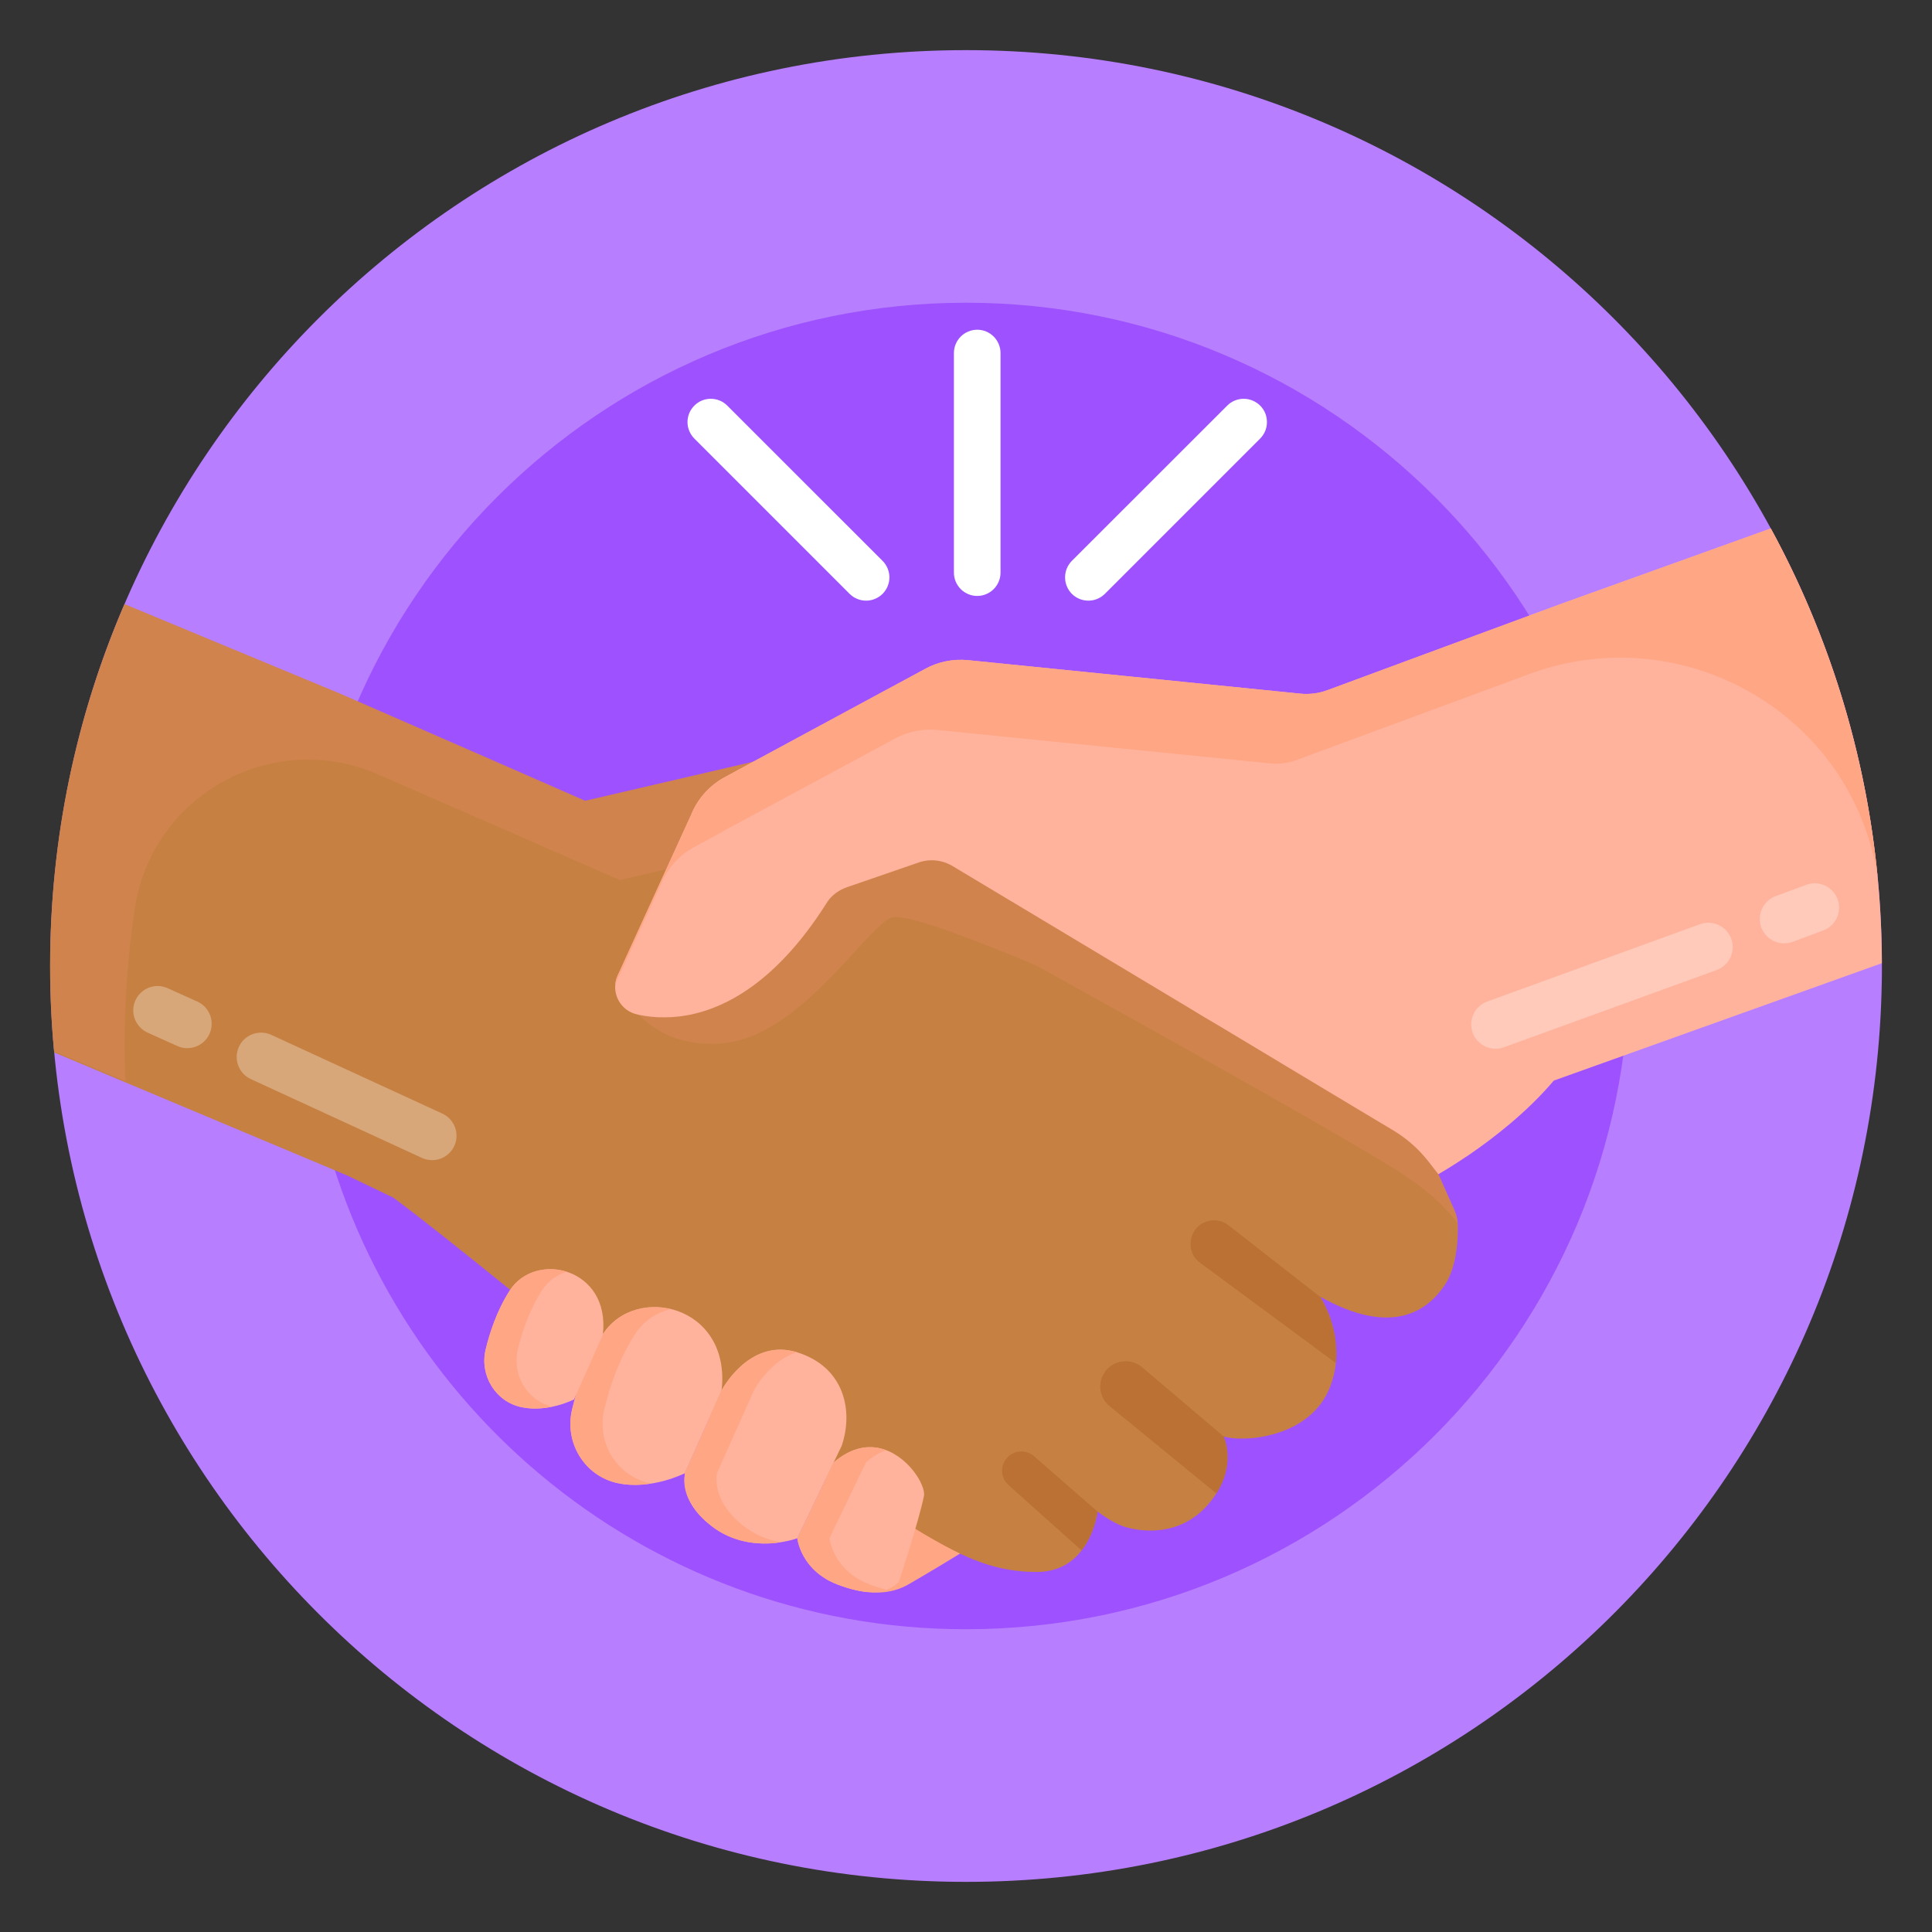 <svg width="39" height="39" viewBox="0 0 39 39" fill="none" xmlns="http://www.w3.org/2000/svg">
<rect x="0" y="0" width="39" height="39" fill="#333333" stroke="none"/>
<path d="M37.989 19.5C37.989 19.611 37.989 19.725 37.986 19.836C37.807 29.897 29.601 37.988 19.501 37.988C9.27 37.988 1.013 29.692 1.013 19.5C1.013 9.292 9.289 1.012 19.501 1.012C29.712 1.012 37.989 9.291 37.989 19.5Z" fill="#B77EFF"/>
<path d="M32.889 19.5C32.889 26.892 26.903 32.888 19.501 32.888C12.972 32.888 7.536 28.218 6.353 22.033C6.192 21.198 6.112 20.35 6.112 19.5C6.112 12.107 12.106 6.111 19.501 6.111C26.896 6.111 32.889 12.107 32.889 19.5Z" fill="#9E51FF"/>
<path d="M16.665 31.868C16.665 31.868 17.592 32.415 18.34 31.982C18.768 31.734 19.192 31.479 19.611 31.218L17.969 30.254L16.665 31.868Z" fill="#FFA685"/>
<path d="M29.159 25.949C28.816 26.457 28.102 26.989 26.652 26.177C26.652 26.177 26.652 26.18 26.655 26.183C26.669 26.203 26.747 26.333 26.825 26.532C26.837 26.558 26.845 26.584 26.854 26.613C26.884 26.7 26.909 26.789 26.929 26.879C26.935 26.902 26.938 26.922 26.944 26.945L26.952 27.012C26.964 27.084 26.97 27.159 26.972 27.237C26.972 27.249 26.972 27.26 26.975 27.272C26.983 27.535 26.934 27.797 26.831 28.04C26.827 28.047 26.825 28.054 26.822 28.061C26.392 29.04 25.072 29.118 24.702 28.997H24.699C24.705 29.008 24.78 29.17 24.78 29.415C24.78 29.612 24.733 29.86 24.566 30.129C24.563 30.138 24.558 30.143 24.554 30.149H24.552C24.511 30.216 24.462 30.282 24.404 30.351C23.797 31.071 22.954 30.9 22.7 30.819C22.446 30.741 22.157 30.513 22.157 30.513C22.157 30.513 22.108 30.929 21.851 31.276C21.845 31.285 21.839 31.29 21.833 31.299C21.651 31.536 21.371 31.726 20.947 31.732C20.366 31.735 19.889 31.602 19.381 31.363L19.378 31.36C19.271 31.308 19.161 31.253 19.049 31.192C18.455 30.871 18.183 30.655 17.162 30.097C16.415 29.688 15.581 29.267 14.903 28.919C14.707 28.82 14.51 28.719 14.32 28.624H14.317C14.216 28.572 14.117 28.523 14.019 28.474C13.21 28.066 12.528 27.725 12.248 27.587C12.162 27.546 12.115 27.52 12.115 27.52C12.115 27.52 12.06 27.477 11.965 27.399C11.954 27.387 11.942 27.379 11.928 27.367C11.876 27.324 11.815 27.275 11.746 27.217C11.408 26.94 10.876 26.503 10.298 26.035C10.29 26.03 10.281 26.024 10.272 26.015C9.426 25.331 8.49 24.582 7.938 24.175L7.011 23.73L1.095 21.246C1.092 21.237 1.092 21.231 1.092 21.223C1.037 20.656 1.011 20.078 1.011 19.498C1.011 16.904 1.546 14.437 2.513 12.195L6.876 14.007L9.972 15.359L11.812 16.165L15.195 15.379H15.198L15.204 15.376L16.007 15.191L17.012 14.954L17.258 15.11L17.858 15.492L20.378 17.086L28.703 22.367L29.035 23.701L29.364 24.435V24.438C29.399 24.519 29.422 24.605 29.425 24.695C29.425 24.701 29.425 24.706 29.428 24.712C29.434 24.99 29.416 25.573 29.159 25.949Z" fill="#C68142"/>
<path opacity="0.26" d="M17.073 14.992V16.705L16.706 16.791L15.903 16.976L15.897 16.979H15.894L12.511 17.765L10.671 16.959L7.574 15.607C7.124 15.419 6.664 15.333 6.211 15.333C4.532 15.333 2.99 16.549 2.721 18.34C2.584 19.253 2.515 20.175 2.516 21.099C2.516 21.341 2.522 21.581 2.533 21.821L1.092 21.223C1.037 20.657 1.011 20.079 1.011 19.498C1.011 16.904 1.546 14.437 2.513 12.195L6.876 14.007L9.972 15.359L11.812 16.165L15.195 15.379H15.198L15.204 15.376L16.007 15.191L17.012 14.954L17.073 14.992ZM16.453 17.088L12.549 19.976C12.549 19.976 13.032 21.191 14.582 21.061C16.131 20.93 17.439 18.781 17.986 18.525C18.203 18.424 19.415 18.856 20.919 19.49C23.141 20.72 27.474 23.134 28.397 23.755C28.9 24.093 29.221 24.422 29.426 24.695C29.421 24.606 29.401 24.519 29.365 24.437L29.364 24.436L29.037 23.701L28.704 22.368L20.377 17.088L16.453 17.088Z" fill="#EF8870"/>
<path d="M37.987 19.444L31.366 21.813C31.366 21.816 31.366 21.816 31.363 21.816C30.823 22.455 30.139 22.98 29.653 23.313C29.286 23.561 29.035 23.703 29.035 23.703L28.839 23.451C28.64 23.195 28.395 22.979 28.116 22.813L26.929 22.102L24.679 20.75L24.26 20.502L23.994 20.34L19.225 17.48C19.123 17.42 19.009 17.382 18.891 17.37C18.774 17.358 18.655 17.372 18.543 17.411L17.171 17.884C17.142 17.899 16.843 17.96 16.677 18.243C15.625 19.901 14.53 20.421 13.71 20.519C13.606 20.531 13.508 20.536 13.412 20.536C13.219 20.539 13.049 20.516 12.901 20.487H12.898C12.884 20.482 12.87 20.478 12.855 20.476C12.775 20.457 12.701 20.422 12.636 20.372C12.572 20.322 12.519 20.258 12.481 20.186C12.444 20.113 12.422 20.033 12.418 19.952C12.415 19.87 12.428 19.789 12.459 19.713L13.95 16.451C14.08 16.126 14.32 15.856 14.629 15.689L15.198 15.38L15.204 15.377L18.676 13.502C18.939 13.357 19.242 13.297 19.54 13.326L26.245 14.002C26.435 14.022 26.626 13.996 26.802 13.93L28.703 13.227L31.534 12.182L35.746 10.668C37.213 13.361 37.983 16.378 37.988 19.444H37.987Z" fill="#FFB39C"/>
<path d="M37.904 17.72C37.895 17.662 37.886 17.607 37.875 17.549C37.291 14.369 33.96 12.497 30.919 13.589L28.09 14.634L26.189 15.336C26.01 15.406 25.823 15.429 25.632 15.409L18.925 14.736C18.625 14.706 18.324 14.767 18.061 14.912L14.588 16.784L14.585 16.79L14.013 17.099C13.706 17.266 13.466 17.536 13.337 17.861L12.425 19.858C12.427 19.808 12.439 19.759 12.459 19.713L13.95 16.451C14.08 16.126 14.32 15.856 14.629 15.689L15.198 15.38L15.204 15.377L18.676 13.502C18.939 13.357 19.242 13.297 19.54 13.326L26.245 14.002C26.435 14.022 26.626 13.996 26.802 13.93L28.703 13.227L31.534 12.182L35.746 10.668C36.934 12.849 37.668 15.248 37.904 17.72Z" fill="#FFA685"/>
<path d="M12.47 29.939C11.803 29.797 11.39 29.122 11.547 28.459C11.648 28.033 11.834 27.456 12.168 26.935C12.829 25.906 14.76 26.341 14.567 28.066L13.824 29.739C13.824 29.739 13.15 30.084 12.47 29.939Z" fill="#FFB39C"/>
<path d="M13.118 29.939C13.13 29.942 13.142 29.945 13.153 29.945C12.945 29.98 12.708 29.991 12.468 29.939C11.801 29.798 11.391 29.122 11.547 28.457C11.648 28.033 11.833 27.455 12.168 26.935C12.468 26.467 13.032 26.302 13.54 26.427C13.254 26.496 12.991 26.663 12.818 26.935C12.483 27.455 12.298 28.033 12.197 28.457C12.041 29.122 12.451 29.798 13.118 29.939Z" fill="#FFA685"/>
<path d="M10.526 28.406C10.003 28.296 9.68 27.766 9.803 27.246C9.882 26.913 10.028 26.46 10.29 26.052C10.808 25.246 12.322 25.587 12.17 26.939L11.587 28.25C11.587 28.25 11.059 28.52 10.526 28.406Z" fill="#FFB39C"/>
<path d="M11.145 28.395C10.963 28.433 10.747 28.45 10.527 28.404C10.004 28.294 9.681 27.765 9.802 27.245C9.883 26.91 10.027 26.46 10.29 26.049C10.541 25.659 11.024 25.538 11.44 25.671C11.241 25.732 11.062 25.859 10.94 26.049C10.677 26.46 10.533 26.91 10.452 27.245C10.334 27.754 10.64 28.271 11.145 28.395Z" fill="#FFA685"/>
<path d="M16.991 29.184L16.095 31.05C16.045 31.073 15.165 31.375 14.42 30.846C13.677 30.316 13.838 29.767 13.824 29.738L14.567 28.065C14.567 28.065 15.101 27.043 16.027 27.28C16.046 27.284 16.065 27.29 16.084 27.296C17.046 27.591 17.231 28.479 16.991 29.184Z" fill="#FFB39C"/>
<path d="M15.768 31.133C15.435 31.185 14.898 31.188 14.418 30.847C13.651 30.271 13.839 29.77 13.823 29.74L14.569 28.067C14.569 28.067 15.1 27.045 16.028 27.282C16.045 27.285 16.065 27.29 16.085 27.296H16.088C15.528 27.472 15.219 28.067 15.219 28.067L14.473 29.74C14.473 29.74 14.352 30.249 14.936 30.743C15.171 30.948 15.459 31.083 15.768 31.133Z" fill="#FFA685"/>
<path d="M18.651 30.198C18.554 30.686 18.145 31.933 18.145 31.933C17.975 32.094 17.694 32.271 16.928 31.993C16.793 31.945 16.666 31.877 16.552 31.791C16.139 31.478 16.095 31.05 16.095 31.05L16.829 29.521C17.157 29.24 17.469 29.176 17.74 29.231C18.309 29.346 18.694 29.981 18.651 30.198L18.651 30.198Z" fill="#FFB39C"/>
<path d="M17.899 32.091C17.709 32.163 17.42 32.169 16.929 31.993C16.779 31.938 16.654 31.868 16.55 31.79C16.14 31.479 16.094 31.051 16.094 31.051L16.831 29.52C17.157 29.24 17.469 29.176 17.741 29.231C17.793 29.242 17.842 29.257 17.888 29.274C17.755 29.32 17.619 29.401 17.481 29.52L16.744 31.051C16.744 31.051 16.79 31.479 17.2 31.79C17.403 31.943 17.652 32.031 17.899 32.091Z" fill="#FFA685"/>
<g opacity="0.3">
<path d="M35.554 18.722C35.509 18.599 35.514 18.464 35.569 18.346C35.623 18.227 35.722 18.135 35.844 18.09L36.462 17.861C36.522 17.838 36.586 17.828 36.651 17.83C36.715 17.833 36.779 17.848 36.838 17.875C36.896 17.902 36.949 17.94 36.993 17.988C37.037 18.035 37.071 18.09 37.094 18.151C37.116 18.212 37.127 18.276 37.124 18.34C37.122 18.405 37.106 18.468 37.08 18.527C37.053 18.586 37.014 18.639 36.967 18.683C36.92 18.727 36.864 18.761 36.803 18.783L36.187 19.012C36.064 19.057 35.929 19.052 35.81 18.998C35.692 18.943 35.6 18.844 35.554 18.722ZM29.729 20.85C29.684 20.727 29.689 20.592 29.743 20.474C29.798 20.355 29.897 20.263 30.019 20.218L34.314 18.657C34.374 18.635 34.439 18.625 34.503 18.627C34.568 18.63 34.631 18.645 34.69 18.672C34.749 18.699 34.802 18.737 34.846 18.784C34.889 18.832 34.924 18.887 34.946 18.948C34.969 19.008 34.979 19.073 34.976 19.137C34.974 19.202 34.959 19.265 34.932 19.324C34.905 19.383 34.867 19.436 34.819 19.479C34.772 19.523 34.717 19.558 34.656 19.58L30.361 21.14C30.301 21.163 30.236 21.173 30.172 21.17C30.107 21.168 30.044 21.153 29.985 21.126C29.926 21.099 29.873 21.061 29.829 21.013C29.785 20.966 29.751 20.91 29.729 20.85Z" fill="white"/>
</g>
<path d="M17.151 11.988L14.016 8.853C13.928 8.764 13.878 8.645 13.878 8.52C13.878 8.395 13.928 8.276 14.016 8.188C14.104 8.099 14.224 8.05 14.348 8.05C14.473 8.05 14.593 8.099 14.681 8.188L17.816 11.322C17.86 11.366 17.894 11.418 17.918 11.475C17.941 11.532 17.954 11.593 17.954 11.655C17.954 11.717 17.941 11.778 17.918 11.835C17.894 11.892 17.86 11.944 17.816 11.988C17.772 12.031 17.72 12.066 17.663 12.089C17.606 12.113 17.545 12.125 17.483 12.125C17.422 12.125 17.36 12.113 17.303 12.089C17.246 12.066 17.195 12.031 17.151 11.988ZM22.303 11.988L25.438 8.853C25.481 8.809 25.516 8.757 25.54 8.7C25.563 8.643 25.575 8.582 25.575 8.52C25.575 8.458 25.563 8.397 25.54 8.34C25.516 8.283 25.481 8.231 25.438 8.188C25.394 8.144 25.342 8.109 25.285 8.086C25.228 8.062 25.167 8.05 25.105 8.05C25.043 8.05 24.982 8.062 24.925 8.086C24.868 8.109 24.816 8.144 24.773 8.188L21.637 11.322C21.549 11.411 21.5 11.53 21.5 11.655C21.5 11.78 21.549 11.899 21.637 11.988C21.726 12.076 21.845 12.125 21.97 12.125C22.095 12.125 22.214 12.076 22.303 11.988ZM20.197 11.56V7.126C20.197 7.002 20.147 6.882 20.059 6.794C19.971 6.706 19.851 6.656 19.727 6.656C19.602 6.656 19.482 6.706 19.394 6.794C19.306 6.882 19.256 7.002 19.256 7.126V11.56C19.256 11.684 19.306 11.804 19.394 11.892C19.482 11.98 19.602 12.03 19.727 12.03C19.851 12.03 19.971 11.98 20.059 11.892C20.147 11.804 20.197 11.684 20.197 11.56Z" fill="white"/>
<g opacity="0.5">
<path d="M24.801 24.734L26.654 26.182C26.684 26.229 27.043 26.801 26.966 27.516L24.225 25.492C23.894 25.248 24.008 24.727 24.41 24.643C24.548 24.614 24.691 24.648 24.801 24.734ZM22.683 27.48C22.75 27.474 22.817 27.482 22.881 27.502C22.945 27.523 23.005 27.556 23.056 27.599L24.703 28.998C24.702 28.998 24.701 28.997 24.7 28.997V28.998C24.709 29.017 24.951 29.529 24.555 30.149L22.398 28.385C22.042 28.094 22.221 27.518 22.68 27.48L22.683 27.48ZM22.157 30.514C22.157 30.514 22.105 30.95 21.834 31.299L20.355 29.976C20.138 29.78 20.207 29.422 20.485 29.323L20.488 29.32C20.62 29.274 20.765 29.303 20.872 29.393L22.157 30.514Z" fill="#AF6223"/>
</g>
<g opacity="0.3">
<path d="M4.23 20.869C4.176 20.988 4.078 21.08 3.956 21.126C3.834 21.173 3.698 21.169 3.58 21.115L2.98 20.845C2.921 20.818 2.868 20.781 2.824 20.733C2.779 20.686 2.745 20.631 2.722 20.571C2.699 20.51 2.688 20.446 2.69 20.381C2.692 20.317 2.707 20.253 2.733 20.194C2.76 20.135 2.798 20.082 2.845 20.038C2.892 19.994 2.947 19.959 3.007 19.936C3.068 19.913 3.132 19.903 3.197 19.904C3.261 19.907 3.325 19.921 3.384 19.948L3.983 20.218C4.102 20.272 4.195 20.37 4.241 20.492C4.287 20.614 4.283 20.75 4.23 20.869ZM9.172 23.129C9.119 23.248 9.02 23.34 8.898 23.387C8.776 23.433 8.641 23.429 8.522 23.376L5.068 21.785C4.949 21.732 4.856 21.633 4.81 21.511C4.763 21.389 4.767 21.254 4.821 21.135C4.874 21.016 4.973 20.923 5.095 20.877C5.217 20.831 5.352 20.835 5.471 20.888L8.926 22.478C9.045 22.532 9.138 22.631 9.184 22.753C9.23 22.875 9.226 23.01 9.172 23.129Z" fill="white"/>
</g>
</svg>
